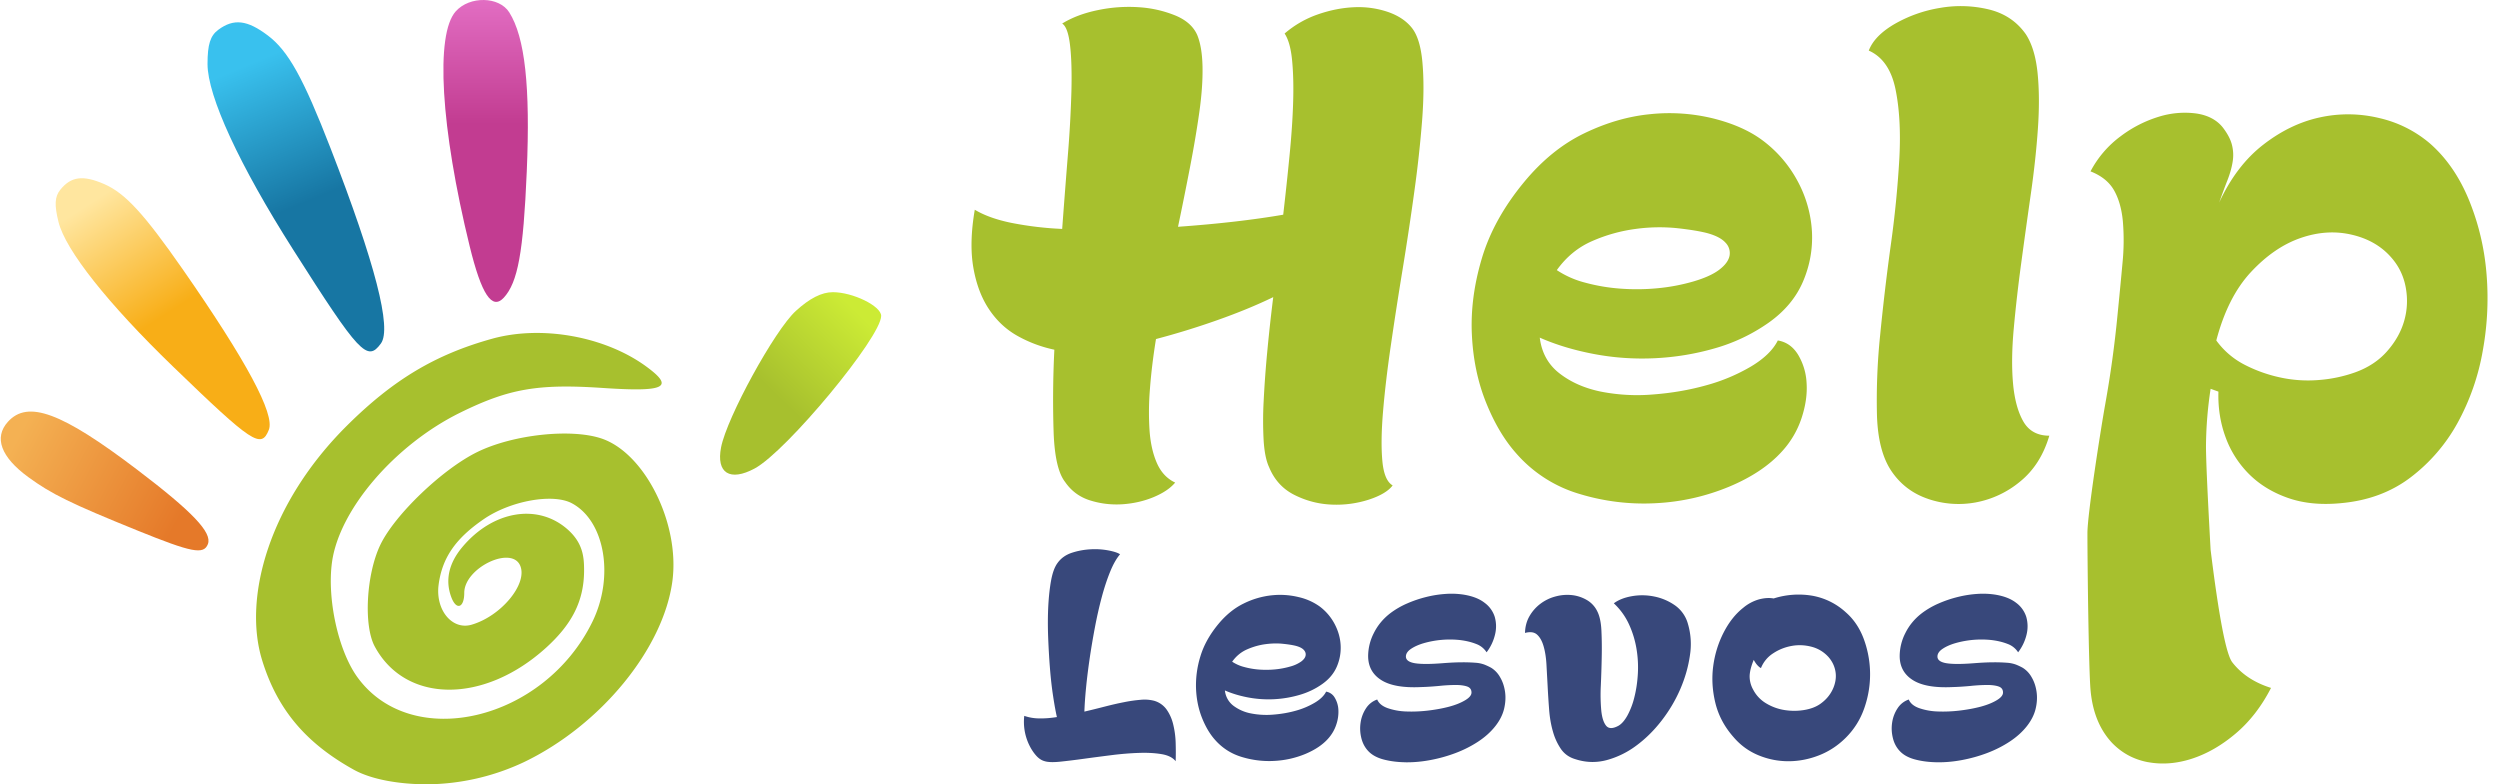 <svg xmlns="http://www.w3.org/2000/svg" viewBox="0 0 102 32"><defs><linearGradient x1="50%" y1="0%" x2="50%" y2="40.841%" id="a"><stop stop-color="#E36FC4" offset="0%"/><stop stop-color="#C23C91" offset="100%"/></linearGradient><linearGradient x1="42.128%" y1="8.794%" x2="52.236%" y2="53.753%" id="b"><stop stop-color="#39C1EE" offset="0%"/><stop stop-color="#1776A3" offset="100%"/></linearGradient><linearGradient x1="44.868%" y1="5.631%" x2="52.794%" y2="50%" id="c"><stop stop-color="#FFE69F" offset="0%"/><stop stop-color="#F8AE17" offset="100%"/></linearGradient><linearGradient x1="73.209%" y1="0%" x2="31.062%" y2="50%" id="d"><stop stop-color="#CCEB35" offset="0%"/><stop stop-color="#A7C02E" offset="100%"/></linearGradient><linearGradient x1="6.94%" y1="34.395%" x2="88.886%" y2="65.688%" id="e"><stop stop-color="#F4B153" offset="0%"/><stop stop-color="#E57929" offset="100%"/></linearGradient></defs><g fill="none" fill-rule="evenodd"><path d="M19.162 10.042c.483 1.976.913 2.624 1.394 2.102.573-.625.796-1.85.936-5.148.148-3.467-.073-5.478-.715-6.493-.412-.652-1.613-.675-2.181-.042-.842.936-.617 4.749.566 9.581Z" fill="url(#a)"/><path d="M8.909 1.213c-.33.244-.442.6-.442 1.399 0 1.309 1.295 4.116 3.498 7.58 2.697 4.242 3.02 4.587 3.576 3.822.45-.617-.23-3.255-2.052-7.959-1.115-2.876-1.726-3.977-2.56-4.606-.841-.636-1.392-.7-2.02-.236" fill="url(#b)"/><path d="M3.78 6.888c-.292.22-.392.542-.392 1.263 0 1.183 1.15 3.718 3.104 6.848 2.393 3.832 2.678 4.143 3.172 3.453.399-.558-.204-2.94-1.82-7.19-.99-2.599-1.532-3.593-2.27-4.161-.748-.574-1.237-.633-1.794-.213" fill="url(#c)" transform="rotate(-14 6.586 12.679)"/><path d="M29.42 18.251c-.205 1.052.36 1.407 1.372.862 1.3-.7 5.16-5.355 5.16-6.225 0-.401-1.154-.967-1.972-.967-.453 0-.944.248-1.51.765-.862.785-2.813 4.345-3.05 5.565Z" fill="url(#d)"/><path d="M14.175 17.347c-3.201 3.171-4.264 7.035-3.482 9.583.642 2.093 1.862 3.427 3.734 4.47.747.416 1.894.6 3.012.6a9.45 9.45 0 0 0 3.939-.906c3.129-1.503 5.687-4.624 6.056-7.387.313-2.35-1.127-5.235-2.907-5.821-1.246-.41-3.59-.156-5.04.55-1.427.694-3.385 2.567-3.973 3.802-.57 1.196-.684 3.281-.226 4.134 1.253 2.334 4.452 2.359 6.993.054 1.03-.936 1.55-1.878 1.55-3.16 0-.528-.042-1.106-.668-1.662-1.215-1.079-3.053-.772-4.301.718-.557.665-.708 1.364-.443 2.057.205.534.523.42.523-.19 0-1.028 1.958-1.96 2.291-1.09.286.746-.8 2.046-1.997 2.39-.793.227-1.476-.607-1.34-1.635.145-1.095.689-1.884 1.844-2.675 1.092-.748 2.815-1.058 3.59-.647 1.347.716 1.743 2.986.842 4.833-1.977 4.05-7.369 5.324-9.588 2.266-.779-1.073-1.246-3.19-1.037-4.7.297-2.142 2.56-4.78 5.227-6.094 1.99-.98 3.17-1.185 5.796-1.01 2.561.173 2.96-.014 1.826-.853-1.678-1.244-4.283-1.72-6.32-1.153-2.31.642-4.023 1.666-5.901 3.526Z" fill="#A7C02E"/><path d="M.32 17.212c-.576.64-.284 1.434.827 2.249.948.694 1.74 1.082 4.445 2.178 2.243.909 2.717 1 2.89.561.183-.47-.626-1.321-2.89-3.04-3.082-2.341-4.46-2.85-5.272-1.948" fill="url(#e)"/><g fill-rule="nonzero"><path d="M54.34 20.588a4.316 4.316 0 0 0 1.508-.203c.474-.155.798-.348.972-.58-.232-.135-.372-.469-.42-1-.049-.532-.04-1.203.028-2.015s.174-1.715.32-2.71c.144-.996.304-2.025.478-3.088.174-1.063.333-2.12.478-3.174a48.46 48.46 0 0 0 .319-2.914c.068-.889.072-1.666.014-2.333-.057-.667-.202-1.145-.434-1.435-.232-.29-.561-.507-.986-.652a3.727 3.727 0 0 0-1.363-.189c-.483.02-.976.116-1.479.29a4.175 4.175 0 0 0-1.363.783c.155.232.257.594.305 1.087.048.493.063 1.063.043 1.71-.019.648-.067 1.368-.145 2.16-.077.792-.164 1.604-.26 2.435-1.238.213-2.668.377-4.292.493.174-.831.338-1.648.493-2.45.155-.802.28-1.546.377-2.232.097-.686.14-1.3.13-1.84-.01-.542-.082-.977-.217-1.305-.155-.348-.454-.614-.899-.797a4.735 4.735 0 0 0-1.479-.334 6.143 6.143 0 0 0-1.667.116c-.57.116-1.058.3-1.464.55.155.098.261.387.319.87.058.484.077 1.112.058 1.885a48.1 48.1 0 0 1-.145 2.609c-.077.966-.155 1.971-.232 3.015a13.717 13.717 0 0 1-2.073-.247c-.609-.125-1.107-.304-1.493-.536-.155.909-.174 1.696-.058 2.363.116.667.328 1.232.638 1.696.309.464.695.826 1.16 1.087.463.26.966.45 1.507.565a40.99 40.99 0 0 0-.029 3.406c.039.976.193 1.638.464 1.986.251.367.59.619 1.015.754.425.135.865.188 1.32.16.453-.03.879-.126 1.275-.29.396-.165.69-.363.884-.595-.328-.154-.575-.415-.74-.783-.163-.367-.265-.806-.304-1.319a11.524 11.524 0 0 1 .015-1.724c.048-.638.13-1.315.246-2.03a31.64 31.64 0 0 0 2.494-.768c.85-.3 1.614-.614 2.29-.942a72.277 72.277 0 0 0-.246 2.247 44.347 44.347 0 0 0-.145 2 14.823 14.823 0 0 0 0 1.609c.03.464.102.821.218 1.072.212.522.56.904 1.043 1.145.484.242.991.372 1.523.392Zm10.105-.435a8.997 8.997 0 0 0 3.117.377 8.948 8.948 0 0 0 2.972-.667c.928-.386 1.653-.87 2.175-1.45a3.75 3.75 0 0 0 .797-1.362c.165-.502.232-.976.203-1.42a2.477 2.477 0 0 0-.348-1.16c-.203-.329-.478-.522-.826-.58-.193.387-.556.74-1.087 1.058a7.472 7.472 0 0 1-1.827.769c-.686.193-1.411.318-2.175.376a7.668 7.668 0 0 1-2.13-.116c-.658-.135-1.219-.381-1.682-.739-.464-.357-.735-.845-.812-1.464.657.29 1.391.512 2.203.667.812.155 1.639.213 2.48.174.84-.039 1.662-.174 2.464-.406a7.265 7.265 0 0 0 2.19-1.043c.656-.464 1.125-1.025 1.405-1.682s.401-1.338.363-2.044a4.9 4.9 0 0 0-.58-2.043 5.023 5.023 0 0 0-1.45-1.682c-.522-.386-1.189-.681-2-.884a7.524 7.524 0 0 0-2.567-.174c-.898.087-1.797.348-2.696.783-.899.435-1.716 1.097-2.45 1.986-.831 1.005-1.406 2.043-1.725 3.116-.32 1.073-.455 2.111-.406 3.116.048 1.005.241 1.928.58 2.769.338.84.749 1.531 1.232 2.073a5.468 5.468 0 0 0 2.58 1.652Zm3.175-8.392a8.908 8.908 0 0 1-1.522.014 7.544 7.544 0 0 1-1.435-.246 3.797 3.797 0 0 1-1.145-.508c.386-.54.87-.937 1.45-1.188a6.537 6.537 0 0 1 1.768-.493 7.172 7.172 0 0 1 1.696-.03c.532.059.943.127 1.233.204.347.096.594.227.739.391a.6.6 0 0 1 .16.536c-.04.194-.18.382-.421.566-.242.183-.594.343-1.058.478a7.854 7.854 0 0 1-1.465.276Zm11.047 8.595a3.84 3.84 0 0 0 1.929.145 3.968 3.968 0 0 0 1.826-.855c.56-.455.957-1.078 1.19-1.87-.484 0-.837-.193-1.06-.58-.221-.386-.362-.903-.42-1.55-.058-.648-.048-1.397.03-2.248.077-.85.178-1.739.304-2.667.125-.927.256-1.865.391-2.812.136-.947.232-1.84.29-2.681.058-.84.053-1.595-.014-2.261-.068-.667-.227-1.194-.479-1.58-.367-.522-.874-.86-1.522-1.015a4.902 4.902 0 0 0-1.986-.058 5.495 5.495 0 0 0-1.841.652c-.551.32-.904.682-1.059 1.088.561.25.923.773 1.088 1.565.164.792.217 1.734.16 2.826a42.74 42.74 0 0 1-.349 3.537 94.402 94.402 0 0 0-.435 3.682 25.934 25.934 0 0 0-.13 3.261c.029.986.227 1.75.594 2.29.368.541.865.918 1.493 1.13Zm8.974 10.74c.58.107 1.18.058 1.798-.144.619-.203 1.213-.546 1.783-1.03.57-.483 1.049-1.101 1.436-1.855-.677-.212-1.204-.56-1.58-1.044-.252-.322-.547-1.852-.885-4.59-.132-2.37-.195-3.807-.188-4.31.01-.753.072-1.507.188-2.26l.319.115c-.02.658.077 1.276.29 1.856a4.1 4.1 0 0 0 .957 1.507c.425.425.952.75 1.58.971.628.223 1.348.295 2.16.218 1.102-.097 2.05-.445 2.842-1.044a7.045 7.045 0 0 0 1.928-2.232 9.492 9.492 0 0 0 1.03-2.957 11.94 11.94 0 0 0 .144-3.203 10.068 10.068 0 0 0-.725-2.972c-.386-.927-.908-1.681-1.566-2.26a4.843 4.843 0 0 0-2.073-1.044 5.39 5.39 0 0 0-2.42-.03c-.813.174-1.586.547-2.32 1.117-.735.57-1.334 1.357-1.798 2.362.116-.328.227-.628.333-.898.107-.271.18-.527.218-.769a1.678 1.678 0 0 0-.03-.695c-.057-.223-.183-.46-.376-.71-.251-.31-.614-.498-1.087-.566a3.563 3.563 0 0 0-1.508.13 5.008 5.008 0 0 0-1.566.798 4.22 4.22 0 0 0-1.232 1.435c.444.174.763.43.957.768.193.338.314.759.362 1.261a9.26 9.26 0 0 1-.014 1.71c-.058.638-.126 1.344-.203 2.117a44.856 44.856 0 0 1-.508 3.681c-.163.91-.72 4.433-.72 5.226 0 1.13.049 5.486.126 6.385.077.898.367 1.618.87 2.16.406.424.899.69 1.478.797ZM94.658 15.5a5.339 5.339 0 0 1-1.565-.087 5.833 5.833 0 0 1-1.494-.522 3.266 3.266 0 0 1-1.174-1c.31-1.179.778-2.106 1.406-2.783.628-.676 1.3-1.14 2.015-1.391.716-.251 1.411-.3 2.088-.145.677.154 1.218.464 1.624.927.309.348.507.754.594 1.218.087.464.068.918-.058 1.363-.125.444-.357.86-.696 1.246-.338.387-.778.677-1.319.87a5.682 5.682 0 0 1-1.42.304Z" fill="#A7C02E"/><path d="M42.628 31.058c.132.041.34.047.623.019.284-.03.604-.068.962-.118.357-.049.733-.098 1.128-.148.394-.05.766-.08 1.115-.092.35-.013.66.004.931.049s.464.142.58.29c.008-.239.008-.49 0-.753a3.6 3.6 0 0 0-.1-.747 1.764 1.764 0 0 0-.27-.61.943.943 0 0 0-.518-.359 1.59 1.59 0 0 0-.543-.037 5.8 5.8 0 0 0-.69.1c-.247.048-.505.108-.777.178-.27.07-.546.138-.826.204.009-.272.031-.597.068-.975.037-.379.087-.778.148-1.198.062-.42.134-.845.216-1.277.082-.432.175-.84.277-1.222.103-.383.216-.727.34-1.031.123-.304.258-.543.406-.716-.082-.058-.234-.109-.456-.154a2.983 2.983 0 0 0-.734-.05c-.267.013-.526.06-.776.142-.25.083-.446.223-.586.42-.115.156-.201.389-.259.697-.057.309-.096.66-.117 1.056-.02.395-.022.812-.006 1.253.017.44.041.868.074 1.283.033.416.076.799.13 1.148.053.35.104.632.154.846-.255.041-.496.06-.722.055a1.876 1.876 0 0 1-.61-.104 2.17 2.17 0 0 0 .185 1.154c.082.177.179.329.29.456.11.128.232.208.363.241Zm8.039-.173a3.82 3.82 0 0 0 1.325.16 3.8 3.8 0 0 0 1.264-.283c.394-.165.702-.37.924-.617.156-.173.27-.367.34-.58a1.61 1.61 0 0 0 .086-.605 1.056 1.056 0 0 0-.148-.494.498.498 0 0 0-.352-.247c-.082.165-.236.315-.462.45a3.174 3.174 0 0 1-.777.328c-.291.082-.6.135-.924.16a3.256 3.256 0 0 1-.906-.05 1.72 1.72 0 0 1-.715-.314.893.893 0 0 1-.346-.623c.28.123.592.218.937.284a4.502 4.502 0 0 0 2.102-.1c.341-.098.652-.246.931-.444.28-.197.479-.436.598-.715.119-.28.17-.57.154-.87-.016-.301-.099-.591-.247-.87a2.138 2.138 0 0 0-.616-.717 2.389 2.389 0 0 0-.85-.376 3.194 3.194 0 0 0-1.092-.074 3.365 3.365 0 0 0-1.146.333c-.382.185-.73.467-1.042.845-.353.428-.598.87-.733 1.327a3.975 3.975 0 0 0-.173 1.327c.02.428.103.821.247 1.18.144.357.318.651.524.882.296.337.661.572 1.097.703Zm1.35-3.573c-.218.02-.434.022-.647.006a3.203 3.203 0 0 1-.61-.105 1.613 1.613 0 0 1-.488-.216c.165-.23.37-.4.617-.506.246-.107.497-.177.752-.21.254-.033.495-.037.72-.012.227.024.402.053.525.086.148.041.253.097.314.167.062.07.084.146.068.228-.016.082-.076.163-.179.24a1.4 1.4 0 0 1-.45.205 3.335 3.335 0 0 1-.622.117Zm5.344 3.79c.321.003.656-.027 1.005-.093.35-.066.688-.16 1.017-.284.329-.124.635-.278.919-.463.283-.185.52-.397.708-.636.181-.23.3-.467.358-.71.057-.242.07-.475.037-.697-.033-.222-.1-.42-.203-.592a1.055 1.055 0 0 0-.364-.383 2.42 2.42 0 0 0-.278-.13 1.312 1.312 0 0 0-.363-.074 6.683 6.683 0 0 0-.543-.018c-.213 0-.48.012-.8.037-.51.04-.886.04-1.129 0-.242-.041-.364-.132-.364-.272 0-.115.07-.22.21-.315.14-.094.316-.172.53-.234a3.887 3.887 0 0 1 1.467-.124c.247.03.466.083.66.16a.851.851 0 0 1 .425.34 1.91 1.91 0 0 0 .345-.728 1.402 1.402 0 0 0-.012-.716 1.138 1.138 0 0 0-.42-.58c-.213-.165-.505-.276-.875-.333a3.296 3.296 0 0 0-.708-.025 4.482 4.482 0 0 0-.79.124 4.873 4.873 0 0 0-.782.265 3.336 3.336 0 0 0-.69.401c-.288.222-.51.49-.666.802a2.084 2.084 0 0 0-.235.939c0 .427.177.755.53.98.354.227.892.324 1.616.29.254-.007.507-.024.758-.048a6.88 6.88 0 0 1 .665-.038c.193 0 .35.021.469.062.119.041.179.124.179.247 0 .107-.087.212-.26.315-.172.103-.388.19-.647.26-.258.069-.546.122-.862.16-.317.037-.617.049-.9.037a2.553 2.553 0 0 1-.752-.136c-.218-.078-.36-.196-.426-.352a.887.887 0 0 0-.456.358 1.427 1.427 0 0 0-.222.586c-.033.218-.02.436.037.654.058.219.165.402.32.55.149.14.354.243.617.308.263.066.555.101.875.105Zm6.905-.13c.427.14.852.154 1.276.043a3.572 3.572 0 0 0 1.208-.586c.382-.28.729-.622 1.041-1.025.313-.403.567-.833.765-1.29.197-.457.328-.917.394-1.382a2.916 2.916 0 0 0-.086-1.29 1.366 1.366 0 0 0-.53-.747 2.233 2.233 0 0 0-.845-.358 2.432 2.432 0 0 0-.912-.012c-.3.053-.544.15-.733.29.263.247.468.53.616.851.148.321.25.655.308 1 .058.346.076.69.056 1.031-.02.341-.068.658-.142.95a3.08 3.08 0 0 1-.284.747c-.115.206-.238.346-.37.42-.23.123-.396.121-.499-.006-.103-.128-.168-.334-.197-.617a7.135 7.135 0 0 1-.019-1.006c.017-.387.03-.774.037-1.16a15.8 15.8 0 0 0-.012-1.093c-.016-.342-.074-.607-.172-.796a1.063 1.063 0 0 0-.426-.457 1.533 1.533 0 0 0-.598-.198 1.811 1.811 0 0 0-.66.05 1.77 1.77 0 0 0-.616.29 1.683 1.683 0 0 0-.456.506c-.119.202-.183.434-.19.697.213-.057.377-.035.492.068.115.103.204.26.265.47.062.21.101.456.118.74l.049.901c.016.317.037.636.061.957.025.32.076.617.155.888a2.4 2.4 0 0 0 .326.71c.14.202.333.34.58.414Zm8.698.086c.423 0 .84-.08 1.25-.24.412-.161.777-.402 1.098-.723.345-.345.598-.753.758-1.222a4.16 4.16 0 0 0-.03-2.808c-.165-.44-.408-.8-.728-1.08a2.73 2.73 0 0 0-1.368-.679 3.353 3.353 0 0 0-1.578.111c-.181-.033-.38-.02-.598.037a1.748 1.748 0 0 0-.647.346c-.313.247-.578.582-.796 1.006-.217.424-.36.88-.425 1.37-.066.49-.037.99.086 1.5.124.51.37.975.74 1.395.28.329.616.576 1.01.74.395.165.804.247 1.228.247Zm.659-2.092c-.263.045-.53.047-.801.006a2.07 2.07 0 0 1-.758-.272 1.397 1.397 0 0 1-.537-.567 1.098 1.098 0 0 1-.141-.58c.012-.182.067-.391.166-.63.05.09.1.165.154.222.054.058.1.095.142.111a1.27 1.27 0 0 1 .493-.598c.23-.153.48-.253.752-.303.271-.05.542-.039.814.031.27.07.5.208.69.414.123.14.21.294.259.462.05.17.06.34.03.513a1.38 1.38 0 0 1-.197.506c-.102.164-.24.308-.413.432-.172.123-.39.208-.653.253Zm5.425 2.135c.32.004.655-.026 1.005-.092.349-.066.688-.16 1.017-.284.328-.124.635-.278.918-.463.284-.185.52-.397.709-.636.18-.23.3-.467.357-.71.058-.242.07-.475.037-.697-.033-.222-.1-.42-.203-.592a1.055 1.055 0 0 0-.364-.383 2.42 2.42 0 0 0-.277-.13 1.312 1.312 0 0 0-.364-.074 6.683 6.683 0 0 0-.542-.018c-.214 0-.48.012-.801.037-.51.04-.886.04-1.128 0-.243-.041-.364-.132-.364-.272 0-.115.07-.22.21-.315.14-.094.316-.172.53-.234a3.887 3.887 0 0 1 1.467-.124c.246.03.466.083.66.16a.851.851 0 0 1 .424.34 1.91 1.91 0 0 0 .346-.728 1.402 1.402 0 0 0-.013-.716 1.138 1.138 0 0 0-.419-.58c-.214-.165-.505-.276-.875-.333a3.296 3.296 0 0 0-.709-.025 4.482 4.482 0 0 0-.789.124 4.873 4.873 0 0 0-.783.265 3.336 3.336 0 0 0-.69.401c-.288.222-.51.49-.666.802a2.084 2.084 0 0 0-.234.939c0 .427.177.755.53.98.353.227.892.324 1.615.29.255-.007.507-.024.758-.048a6.88 6.88 0 0 1 .666-.038c.193 0 .35.021.468.062.12.041.179.124.179.247 0 .107-.086.212-.259.315-.172.103-.388.19-.647.26-.259.069-.547.122-.863.16-.316.037-.616.049-.9.037a2.553 2.553 0 0 1-.752-.136c-.218-.078-.36-.196-.425-.352a.887.887 0 0 0-.456.358 1.427 1.427 0 0 0-.222.586c-.033.218-.02.436.037.654.057.219.164.402.32.55.148.14.354.243.617.308.263.066.554.101.875.105Z" fill="#38487B"/></g></g></svg>